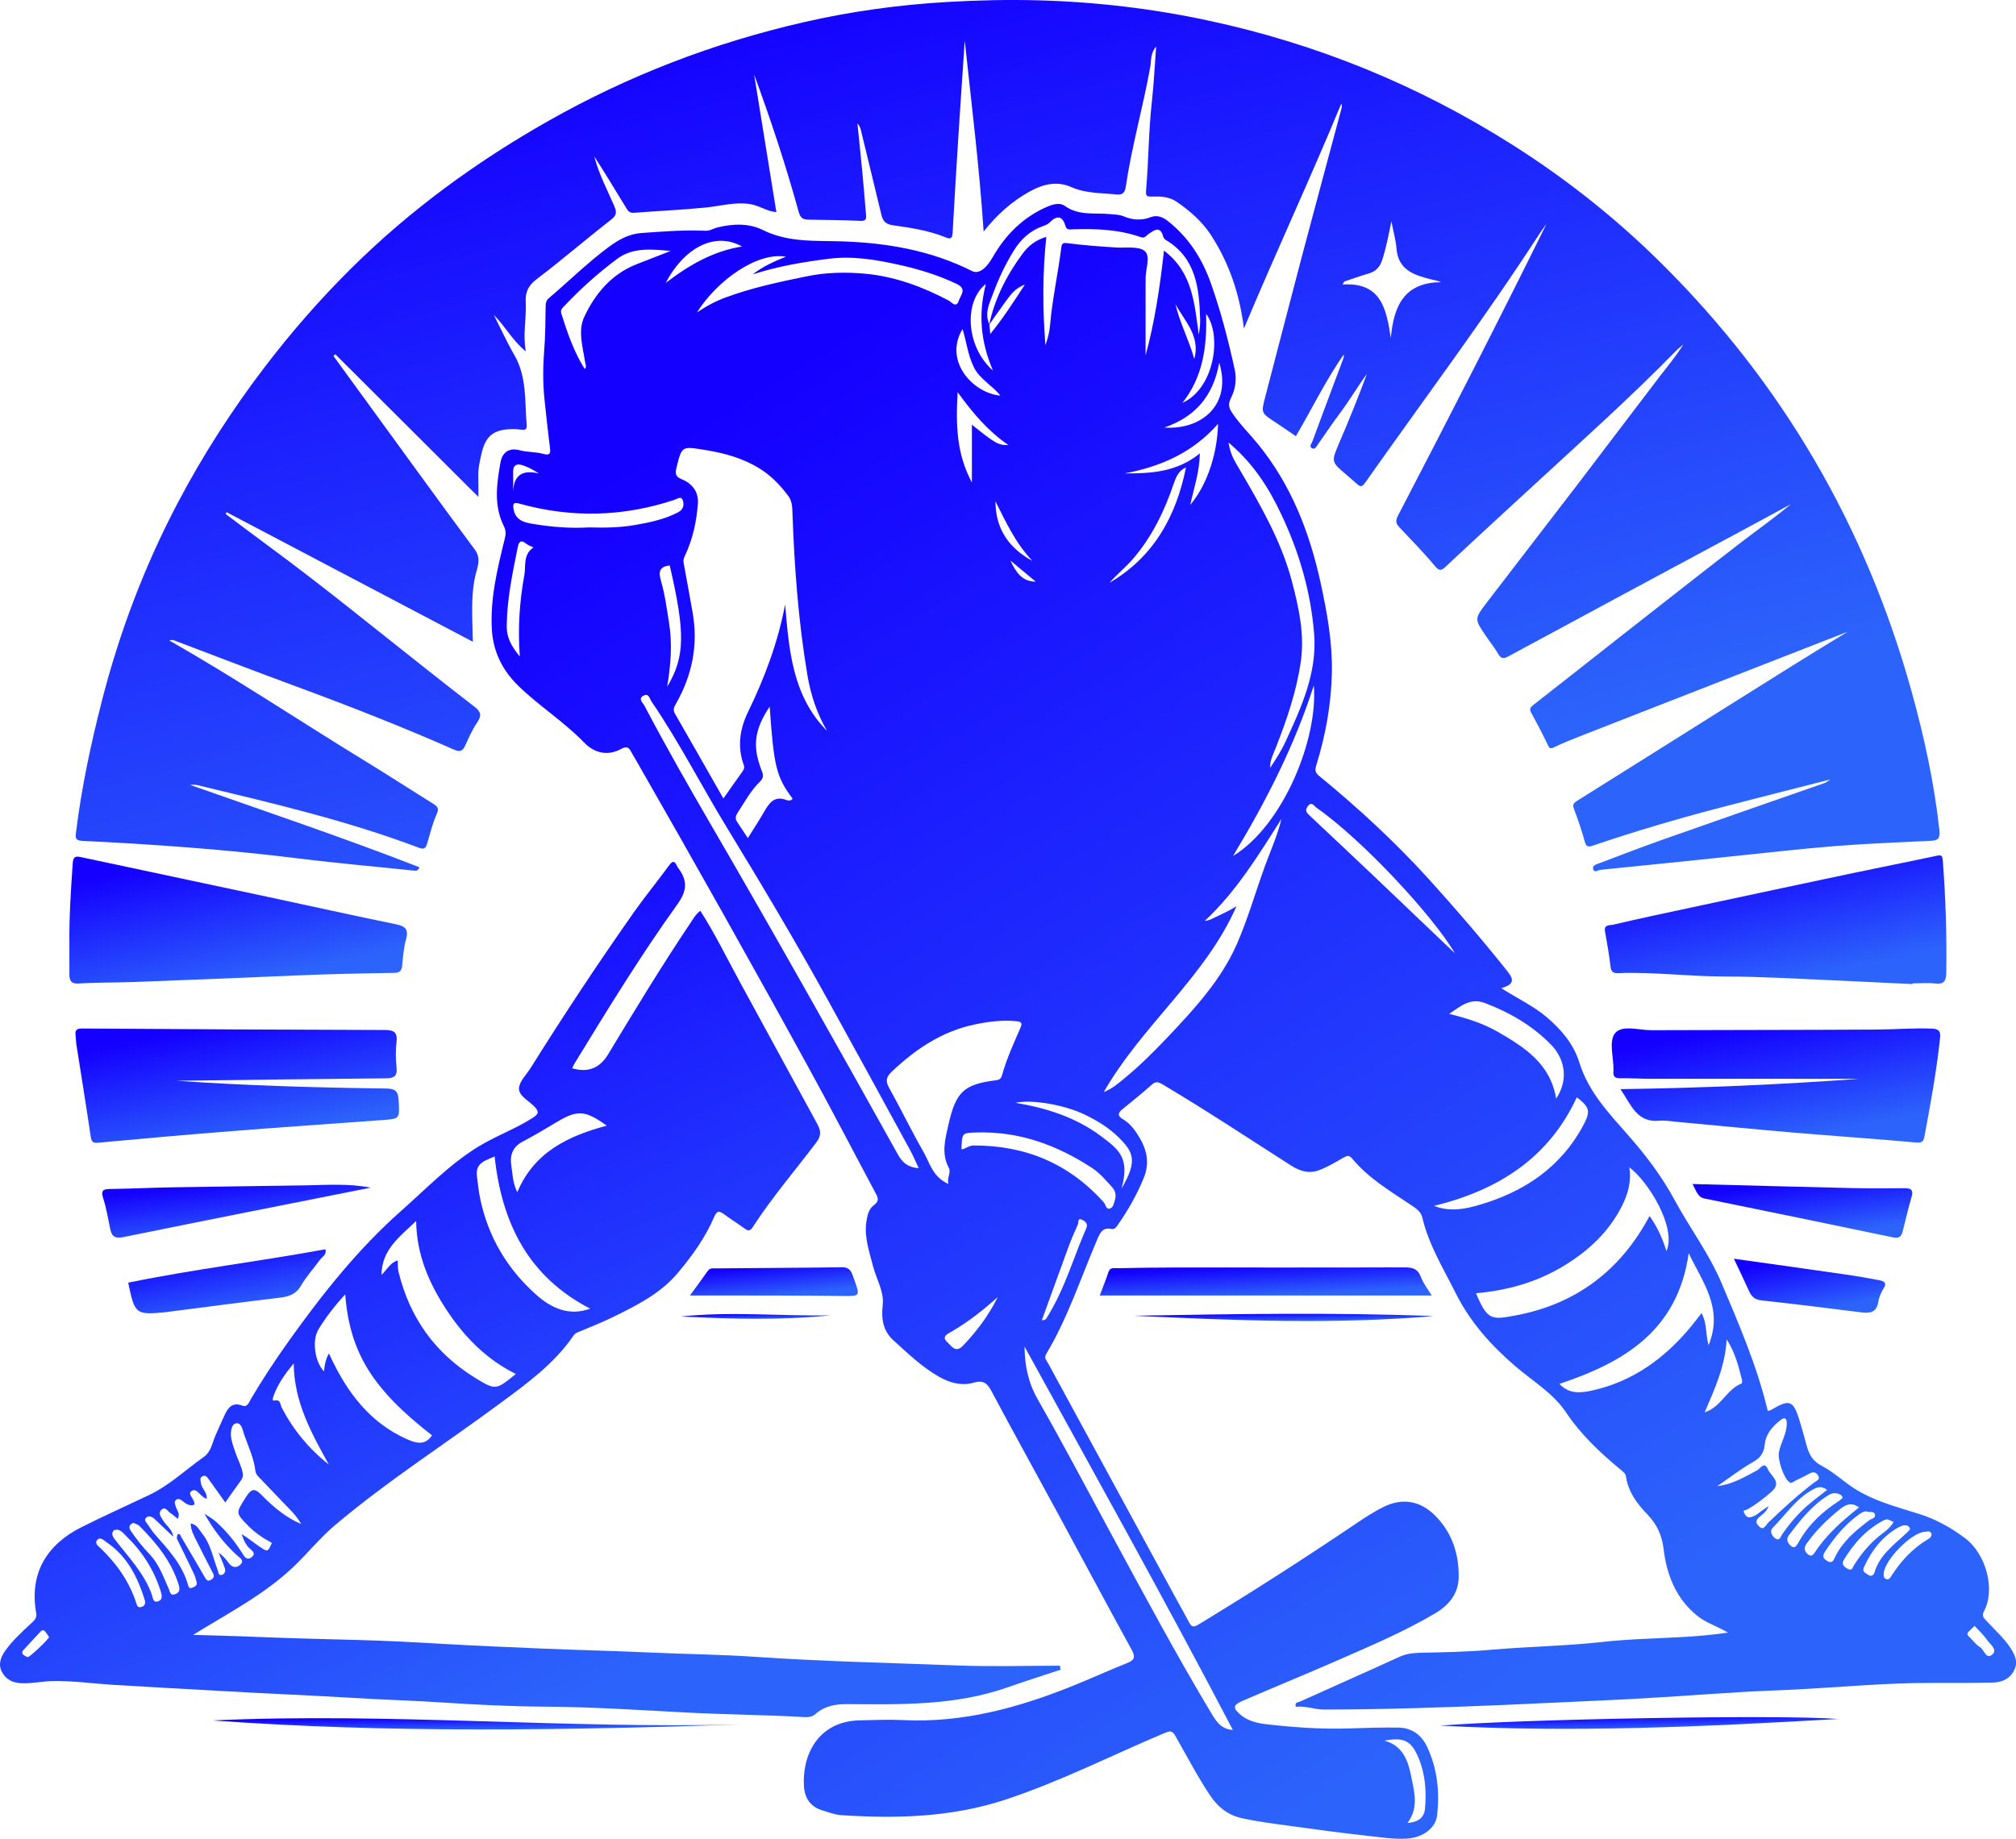 <svg width="57" height="52" viewBox="0 0 57 52" fill="none" xmlns="http://www.w3.org/2000/svg">
<g id="logo" clip-path="url(#clip0_3152_620)">
<path id="Vector" d="M42.446 27.945C42.923 28.249 43.368 28.453 43.744 28.776C44.157 29.131 44.495 29.531 44.659 30.06C44.919 30.896 45.511 31.505 46.062 32.135C46.551 32.693 46.992 33.279 47.346 33.933C47.775 34.727 48.322 35.452 48.677 36.29C49.175 37.469 49.683 38.643 49.981 39.901C50.025 39.888 50.056 39.885 50.08 39.87C50.591 39.563 50.704 39.601 50.873 40.15C50.948 40.393 51.016 40.64 51.082 40.886C51.148 41.133 51.258 41.324 51.504 41.452C51.764 41.587 51.995 41.781 52.232 41.958C52.842 42.415 53.564 42.595 54.269 42.817C54.74 42.965 55.161 43.202 55.557 43.497C56.152 43.941 56.43 44.954 56.09 45.574C56.015 45.711 56.116 45.782 56.189 45.862C56.401 46.098 56.644 46.307 56.823 46.573C56.964 46.784 57.08 46.999 56.936 47.259C56.8 47.504 56.571 47.58 56.317 47.585C55.766 47.594 55.215 47.596 54.664 47.593C53.332 47.587 52.005 47.718 50.676 47.784C50.209 47.807 49.741 47.821 49.274 47.849C48.016 47.925 46.759 48.024 45.501 48.079C44.514 48.122 43.527 48.173 42.54 48.215C40.839 48.287 39.138 48.344 37.435 48.346C37.161 48.346 36.906 48.233 36.638 48.269C36.597 48.13 36.708 48.144 36.759 48.12C37.692 47.698 38.629 47.284 39.561 46.858C39.761 46.766 39.96 46.745 40.176 46.74C40.826 46.726 41.477 46.715 42.124 46.658C43.185 46.564 44.251 46.552 45.311 46.434C46.089 46.347 46.875 46.338 47.657 46.29C48.056 46.265 48.455 46.229 48.856 46.17C48.562 45.992 48.238 45.899 47.976 45.685C47.384 45.201 47.124 44.536 47.036 43.806C46.989 43.415 46.849 43.11 46.583 42.834C46.29 42.53 46.037 42.194 45.971 41.752C45.957 41.656 45.868 41.602 45.798 41.543C45.23 41.07 44.697 40.568 44.279 39.944C43.912 39.397 43.341 39.063 42.853 38.644C42.169 38.058 41.575 37.399 41.167 36.587C40.814 35.883 40.396 35.208 40.212 34.425C40.17 34.245 40.005 34.153 39.86 34.055C39.282 33.668 38.682 33.31 38.23 32.763C38.143 32.657 38.077 32.684 37.976 32.743C37.757 32.871 37.535 33.002 37.3 33.091C37.02 33.198 36.759 33.126 36.5 32.959C35.295 32.187 34.1 31.398 32.87 30.666C32.749 30.595 32.677 30.573 32.561 30.678C32.295 30.919 32.012 31.14 31.735 31.368C31.616 31.466 31.583 31.552 31.743 31.647C31.952 31.769 32.093 31.96 32.214 32.164C32.427 32.524 32.51 32.886 32.34 33.307C32.148 33.779 31.902 34.213 31.614 34.627C31.566 34.695 31.516 34.775 31.423 34.755C31.17 34.702 31.104 34.864 31.021 35.057C30.555 36.141 30.191 37.272 29.58 38.29C29.509 38.409 29.599 38.488 29.643 38.57C30.849 40.793 32.058 43.014 33.267 45.236C33.385 45.452 33.509 45.666 33.623 45.885C33.691 46.015 33.754 46.021 33.883 45.943C35.383 45.033 36.86 44.086 38.316 43.103C38.568 42.933 38.824 42.764 39.094 42.627C39.643 42.348 40.162 42.434 40.594 42.878C41.061 43.357 41.256 43.961 41.242 44.618C41.232 45.073 40.962 45.398 40.578 45.625C39.679 46.156 38.72 46.559 37.769 46.976C36.892 47.361 36.005 47.721 35.127 48.102C34.856 48.219 34.85 48.306 35.079 48.497C35.282 48.667 35.541 48.73 35.786 48.759C36.574 48.849 37.365 48.907 38.16 48.879C38.618 48.863 39.078 48.85 39.536 48.856C39.916 48.862 40.191 49.059 40.353 49.406C40.639 50.017 40.706 50.668 40.634 51.329C40.593 51.706 40.224 51.966 39.785 51.995C39.417 52.019 39.054 51.959 38.692 51.92C37.928 51.837 37.165 51.732 36.403 51.627C35.97 51.568 35.536 51.512 35.11 51.418C34.733 51.334 34.444 51.118 34.216 50.778C33.854 50.237 33.558 49.662 33.236 49.1C33.158 48.965 33.11 48.933 32.943 49.003C31.436 49.638 29.974 50.384 28.42 50.896C26.911 51.394 25.346 51.435 23.776 51.332C23.597 51.32 23.422 51.247 23.247 51.196C22.92 51.101 22.754 50.848 22.732 50.535C22.669 49.656 23.115 48.675 24.311 48.651C24.718 48.642 25.128 48.624 25.535 48.644C27.212 48.727 28.787 48.298 30.324 47.679C30.842 47.471 31.35 47.238 31.868 47.031C32.079 46.946 32.11 46.862 31.995 46.652C31.291 45.372 30.605 44.082 29.909 42.797C29.292 41.658 28.663 40.525 28.054 39.381C27.93 39.147 27.834 39.014 27.53 39.102C27.194 39.2 26.852 39.108 26.543 38.931C26.061 38.654 25.663 38.27 25.256 37.9C24.968 37.639 24.914 37.301 24.957 36.914C25.002 36.518 24.774 36.167 24.68 35.794C24.579 35.397 24.439 35.008 24.491 34.585C24.515 34.396 24.557 34.192 24.701 34.088C24.889 33.95 24.812 33.847 24.738 33.708C24.113 32.538 23.503 31.36 22.865 30.198C21.259 27.268 19.621 24.356 17.96 21.458C17.924 21.395 17.883 21.336 17.851 21.271C17.782 21.136 17.722 21.092 17.557 21.182C17.18 21.389 16.8 21.293 16.521 21.004C15.941 20.404 15.233 19.962 14.641 19.382C14.207 18.956 13.944 18.428 13.907 17.812C13.854 16.927 14.065 16.076 14.274 15.227C14.307 15.095 14.306 15.001 14.247 14.882C13.954 14.297 14.043 13.681 14.151 13.076C14.198 12.812 14.373 12.649 14.69 12.733C14.905 12.79 15.139 12.776 15.353 12.834C15.529 12.881 15.572 12.847 15.55 12.673C15.494 12.204 15.438 11.734 15.392 11.264C15.347 10.812 15.351 10.36 15.387 9.907C15.42 9.507 15.419 9.104 15.427 8.703C15.429 8.598 15.426 8.509 15.521 8.429C16.075 7.96 16.593 7.448 17.175 7.012C17.47 6.792 17.758 6.616 18.156 6.588C18.751 6.547 19.345 6.498 19.941 6.526C20.078 6.532 20.171 6.46 20.286 6.432C20.723 6.326 21.166 6.306 21.569 6.505C22.296 6.865 23.062 6.8 23.833 6.827C25.095 6.871 26.328 7.084 27.483 7.665C27.712 7.78 27.933 7.507 28.063 7.281C28.431 6.639 28.926 6.141 29.61 5.846C29.78 5.773 29.967 5.723 30.108 5.824C30.508 6.111 30.962 6.01 31.396 6.056C31.517 6.069 31.646 6.068 31.756 6.113C32.019 6.223 32.271 6.245 32.544 6.139C32.713 6.073 32.879 6.138 33.027 6.256C33.612 6.722 33.991 7.312 34.243 8.029C34.523 8.823 34.73 9.631 34.91 10.449C34.972 10.731 34.928 11.014 34.802 11.26C34.715 11.43 34.746 11.537 34.837 11.674C35.049 11.992 35.322 12.258 35.562 12.552C36.505 13.705 37.029 15.055 37.342 16.496C37.523 17.327 37.674 18.166 37.657 19.025C37.639 19.918 37.481 20.785 37.219 21.633C37.175 21.777 37.18 21.847 37.296 21.942C38.39 22.838 39.428 23.795 40.382 24.844C41.14 25.68 41.876 26.534 42.58 27.417C42.752 27.632 42.899 27.819 42.447 27.945L42.446 27.945ZM27.974 9.172C27.981 9.249 27.988 9.327 27.998 9.445C28.366 8.996 28.655 8.54 28.977 8.049C28.737 8.139 28.611 8.285 28.497 8.439C28.316 8.683 28.143 8.934 27.967 9.182C28.128 8.436 28.466 7.777 28.915 7.17C29.084 6.941 29.298 6.783 29.583 6.698C29.475 7.727 29.478 8.743 29.558 9.761C29.625 9.574 29.672 9.388 29.689 9.198C29.752 8.461 29.914 7.739 30.006 7.007C30.016 6.924 30.029 6.857 30.156 6.874C30.619 6.935 31.083 6.969 31.549 6.999C31.83 7.017 32.201 6.954 32.369 7.102C32.547 7.259 32.371 7.641 32.392 7.925C32.394 7.945 32.39 7.966 32.39 7.987C32.39 8.688 32.39 9.39 32.39 10.05C32.641 9.132 32.794 8.142 32.91 7.087C33.731 7.709 33.77 8.603 33.895 9.464C33.917 9.321 33.937 9.179 33.933 9.037C33.906 8.157 33.823 7.3 32.963 6.787C32.93 6.767 32.897 6.728 32.888 6.692C32.806 6.371 32.624 6.516 32.479 6.614C32.405 6.665 32.372 6.748 32.254 6.707C31.629 6.485 30.98 6.465 30.326 6.485C30.246 6.488 30.158 6.516 30.118 6.374C30.045 6.115 29.884 6.083 29.695 6.277C29.634 6.339 29.563 6.369 29.485 6.396C29.123 6.523 28.857 6.771 28.659 7.096C28.428 7.473 28.236 7.874 28.085 8.286C27.983 8.563 27.823 8.855 27.975 9.172H27.974ZM23.385 20.671C23.097 20.18 22.923 19.651 22.828 19.09C22.572 17.566 22.459 16.029 22.405 14.487C22.4 14.319 22.39 14.162 22.285 14.021C22.061 13.723 21.81 13.46 21.492 13.26C21.009 12.956 20.48 12.812 19.923 12.723C19.269 12.62 19.28 12.604 19.123 13.243C19.078 13.427 19.129 13.492 19.289 13.559C19.578 13.679 19.754 13.916 19.732 14.233C19.696 14.747 19.587 15.25 19.364 15.719C19.33 15.789 19.315 15.841 19.329 15.916C19.416 16.376 19.494 16.838 19.579 17.298C19.748 18.227 19.574 19.093 19.111 19.903C19.054 20.002 19.022 20.075 19.084 20.183C19.543 20.98 19.997 21.78 20.453 22.581C20.637 22.319 20.801 22.084 20.968 21.852C21.016 21.785 21.064 21.73 21.028 21.632C20.841 21.117 20.919 20.609 21.148 20.138C21.62 19.167 21.995 18.166 22.199 17.094C22.308 18.389 22.404 19.681 23.385 20.671H23.385ZM26.815 33.482C26.769 33.296 26.899 33.163 26.825 33.024C26.607 32.614 26.726 32.207 26.818 31.798C27.026 30.877 27.253 30.662 28.162 30.55C28.263 30.537 28.304 30.499 28.329 30.411C28.46 29.946 28.659 29.507 28.852 29.067C28.915 28.923 28.872 28.894 28.738 28.88C28.339 28.839 27.946 28.891 27.56 28.972C26.637 29.164 25.884 29.669 25.207 30.313C25.053 30.46 25.034 30.574 25.138 30.762C25.471 31.362 25.772 31.982 26.112 32.578C26.289 32.888 26.369 33.284 26.815 33.482V33.482ZM25.975 33.037C25.888 32.851 25.823 32.691 25.741 32.541C24.966 31.12 24.192 29.7 23.409 28.284C22.497 26.632 21.532 25.011 20.55 23.401C19.831 22.221 19.204 20.986 18.424 19.843C18.368 19.761 18.342 19.593 18.193 19.674C18.029 19.762 18.179 19.876 18.219 19.953C18.81 21.079 19.439 22.183 20.077 23.281C21.881 26.383 23.639 29.512 25.386 32.647C25.513 32.875 25.663 33.011 25.975 33.037V33.037ZM41.733 36.573C42.058 37.356 42.187 37.322 42.841 37.202C44.547 36.888 45.813 35.938 46.639 34.389C46.854 34.687 47.005 35.018 47.117 35.383C47.408 34.712 46.602 33.407 46.066 33.011C46.13 33.398 46.032 33.755 45.87 34.083C45.499 34.833 44.91 35.378 44.204 35.805C43.443 36.265 42.613 36.495 41.733 36.573L41.733 36.573ZM28.968 38.08C28.97 38.619 29.075 39.108 29.346 39.583C30.078 40.865 30.764 42.175 31.468 43.474C32.378 45.152 33.279 46.835 34.261 48.471C34.395 48.694 34.534 48.901 34.857 48.922C32.945 45.265 30.945 41.679 28.967 38.08H28.968ZM34.959 25.63C34.078 27.638 32.298 28.98 31.208 30.883C31.45 30.786 31.609 30.645 31.773 30.511C32.217 30.147 32.624 29.744 33.018 29.327C33.772 28.529 34.522 27.719 34.97 26.7C35.28 25.992 35.494 25.24 35.758 24.511C35.919 24.063 36.12 23.63 36.23 23.161C35.584 24.181 34.955 25.21 34.064 26.043C34.148 26.035 34.214 26.011 34.276 25.98C34.503 25.868 34.736 25.769 34.959 25.63V25.63ZM47.746 35.44C47.434 37.642 45.904 38.531 44.091 39.136C44.368 39.436 44.707 39.393 45.035 39.319C46.17 39.063 47.063 38.415 47.801 37.527C47.902 37.405 47.997 37.278 48.11 37.135C48.266 37.424 48.219 37.718 48.308 38.042C48.735 36.997 48.138 36.263 47.746 35.44ZM19.706 8.835C19.994 8.642 20.25 8.51 20.523 8.41C21.265 8.135 22.036 7.973 22.806 7.815C23.355 7.701 23.92 7.69 24.475 7.742C25.309 7.821 26.086 8.11 26.828 8.502C26.904 8.542 27.036 8.729 27.11 8.5C27.16 8.346 27.351 8.173 27.05 8.03C26.542 7.787 26.011 7.623 25.468 7.5C24.802 7.349 24.126 7.231 23.44 7.317C22.711 7.408 21.986 7.531 21.282 7.76C21.561 7.538 21.881 7.397 22.22 7.26C21.418 7.119 20.289 7.915 19.706 8.835H19.706ZM34.735 12.514C34.786 12.871 34.939 13.089 35.071 13.315C35.65 14.308 36.225 15.303 36.524 16.428C36.721 17.174 36.89 17.934 36.779 18.709C36.659 19.545 36.386 20.344 36.078 21.129C36.004 21.317 35.905 21.498 35.911 21.716C36.069 21.479 36.224 21.239 36.342 20.983C36.787 20.014 37.242 19.04 37.156 17.932C37.063 16.749 36.735 15.623 36.23 14.553C35.878 13.806 35.446 13.113 34.735 12.514L34.735 12.514ZM40.546 34.103C40.995 34.276 41.412 34.195 41.821 34.076C43.099 33.703 44.143 33.008 44.783 31.791C44.979 31.419 44.932 31.3 44.582 31.032C43.778 32.768 42.341 33.66 40.546 34.103H40.546ZM43.998 31.07C44.385 30.482 44.204 29.902 43.857 29.547C43.33 29.006 42.693 28.636 41.991 28.368C41.573 28.208 41.313 28.445 40.972 28.672C41.493 28.8 41.944 28.946 42.356 29.184C43.11 29.62 43.838 30.085 43.998 31.07V31.07ZM48.556 42.027C48.977 41.981 49.324 41.77 49.681 41.58C49.769 41.533 49.883 41.312 49.984 41.549C50.068 41.744 50.392 41.912 50.096 42.178C49.884 42.368 49.658 42.54 49.413 42.684C49.367 42.712 49.265 42.693 49.313 42.785C49.346 42.847 49.396 42.935 49.499 42.906C49.578 42.883 49.649 42.852 49.715 42.797C49.805 42.72 49.909 42.66 50.007 42.593C49.963 42.709 49.892 42.781 49.813 42.843C49.702 42.931 49.587 43.018 49.73 43.162C49.868 43.301 49.924 43.128 49.99 43.065C50.411 42.663 50.838 42.269 51.303 41.919C51.366 41.872 51.467 41.84 51.41 41.735C51.352 41.627 51.261 41.614 51.151 41.677C51.019 41.752 50.88 41.815 50.744 41.883C50.694 41.908 50.658 41.964 50.585 41.909C50.43 41.792 50.257 41.279 50.297 41.069C50.349 40.797 50.513 40.557 50.518 40.272C50.521 40.103 50.463 40.06 50.326 40.172C50.107 40.349 49.925 40.556 49.896 40.852C49.873 41.082 49.78 41.225 49.568 41.344C49.215 41.542 48.892 41.796 48.557 42.027L48.556 42.027ZM16.647 14.915C17.09 14.927 17.506 14.922 17.919 14.853C18.349 14.78 18.775 14.694 19.168 14.49C19.311 14.415 19.352 14.295 19.308 14.158C19.262 14.015 19.152 14.107 19.078 14.132C17.622 14.619 16.155 14.653 14.679 14.241C14.52 14.197 14.499 14.248 14.517 14.379C14.554 14.645 14.731 14.755 14.972 14.799C15.535 14.9 16.101 14.948 16.647 14.915V14.915ZM27.185 32.504C27.305 32.49 27.393 32.394 27.523 32.394C28.981 32.389 30.217 32.898 31.206 33.999C31.262 34.061 31.268 34.212 31.382 34.177C31.482 34.147 31.497 34.016 31.526 33.919C31.563 33.793 31.535 33.677 31.445 33.576C31.268 33.377 31.095 33.173 30.87 33.026C29.886 32.383 28.827 31.995 27.638 32.026C27.197 32.037 27.197 32.029 27.185 32.504V32.504ZM21.762 19.983C21.324 20.64 21.268 21.111 21.536 21.792C21.585 21.916 21.597 21.996 21.483 22.108C21.226 22.359 21.055 22.681 20.859 22.98C20.804 23.064 20.776 23.144 20.837 23.236C20.936 23.385 21.033 23.534 21.144 23.702C21.299 23.452 21.446 23.23 21.579 23C21.731 22.74 21.872 22.479 22.247 22.628C22.291 22.645 22.368 22.649 22.41 22.587C21.95 21.968 21.88 21.69 21.762 19.983V19.983ZM41.135 26.959C40.538 25.929 38.529 23.753 37.216 22.838C37.161 22.8 37.084 22.646 36.972 22.806C36.887 22.929 36.951 22.991 37.029 23.064C37.624 23.625 38.221 24.184 38.814 24.747C39.667 25.557 40.517 26.37 41.135 26.959ZM34.862 24.208C36.301 23.326 37.273 20.865 37.146 19.384C36.6 21.094 35.795 22.661 34.862 24.208ZM16.533 10.435C16.592 10.364 16.557 10.319 16.549 10.271C16.483 9.835 16.332 9.363 16.517 8.966C16.825 8.309 17.287 7.753 17.994 7.475C18.316 7.348 18.639 7.223 18.962 7.097C18.431 7.05 17.898 6.986 17.448 7.322C16.922 7.714 16.432 8.151 15.979 8.629C15.915 8.697 15.835 8.758 15.87 8.865C16.041 9.406 16.221 9.943 16.533 10.435H16.533ZM33.651 14.278C34.066 13.794 34.409 12.966 34.44 11.985C33.723 12.803 32.814 13.197 31.801 13.388C32.546 13.391 33.277 13.351 33.924 12.821C33.914 13.345 33.766 13.771 33.651 14.278L33.651 14.278ZM15.081 15.482C15.007 15.444 14.929 15.419 14.869 15.37C14.733 15.261 14.672 15.314 14.642 15.46C14.491 16.204 14.333 16.947 14.327 17.713C14.325 18.027 14.457 18.276 14.697 18.566C14.637 17.747 14.691 17.004 14.824 16.271C14.872 16.006 14.785 15.68 15.081 15.483V15.482ZM27.076 11.092C27.021 12.025 27.047 12.84 27.479 13.644V12.01C27.65 12.144 27.805 12.274 27.969 12.39C28.209 12.561 28.298 12.589 28.513 12.587C27.946 12.201 27.517 11.699 27.076 11.091V11.092ZM31.708 33.616C32.174 32.824 32.046 32.58 31.626 32.163C31.347 31.886 31.016 31.689 30.666 31.519C30.111 31.25 29.181 31.083 28.712 31.187C29.601 31.335 30.418 31.602 31.12 32.123C31.644 32.512 31.951 32.75 31.708 33.616ZM18.863 19.422C19.373 18.574 19.377 17.885 18.935 15.991C18.64 16.026 18.612 16.169 18.693 16.444C18.803 16.822 18.852 17.219 18.916 17.61C19.014 18.203 18.966 18.795 18.863 19.422H18.863ZM39.142 49.227C39.661 49.361 39.812 49.789 39.9 50.237C39.984 50.667 40.125 51.113 39.795 51.553C40.096 51.531 40.266 51.407 40.29 51.149C40.334 50.664 40.3 50.184 40.113 49.727C39.911 49.234 39.699 49.117 39.143 49.227H39.142ZM33.532 13.219C33.323 13.309 33.248 13.494 33.183 13.686C32.921 14.457 32.571 15.18 32.037 15.801C31.828 16.044 31.578 16.244 31.369 16.482C32.614 15.754 33.253 14.61 33.532 13.219ZM48.197 39.941C48.667 39.789 48.819 39.285 49.243 39.125C49.258 39.12 49.259 39.05 49.25 39.014C49.154 38.632 49.059 38.25 48.819 37.876C48.777 38.636 48.486 39.269 48.197 39.941L48.197 39.941ZM29.457 37.336C29.579 37.341 29.592 37.271 29.622 37.223C30.014 36.593 30.251 35.891 30.519 35.204C30.582 35.042 30.653 34.883 30.718 34.722C30.764 34.606 30.682 34.54 30.604 34.499C30.459 34.424 30.499 34.576 30.474 34.632C30.381 34.837 30.29 35.045 30.212 35.257C29.959 35.944 29.712 36.635 29.457 37.336L29.457 37.336ZM34.472 10.257C34.299 11.235 33.761 11.802 32.918 12.091C33.98 12.165 34.836 11.437 34.472 10.257ZM18.823 8.001C19.504 7.479 20.172 7.102 20.98 6.971C20.195 6.528 19.322 7.038 18.823 8.001ZM28.21 36.681C27.8 37.048 27.371 37.39 26.891 37.665C26.797 37.719 26.609 37.799 26.786 37.959C26.907 38.068 27.017 38.277 27.23 38.053C27.62 37.645 27.955 37.198 28.21 36.681ZM52.095 42.362C52.089 42.299 52.057 42.28 52.018 42.261C51.908 42.208 51.801 42.219 51.701 42.28C51.232 42.569 50.896 42.995 50.571 43.43C50.485 43.546 50.561 43.656 50.642 43.723C50.746 43.809 50.805 43.702 50.849 43.622C51.123 43.126 51.52 42.753 51.988 42.451C52.029 42.425 52.064 42.389 52.095 42.362ZM27.216 9.304C26.675 10.194 27.493 11.114 28.283 11.188C28.05 10.891 27.703 10.728 27.532 10.381C27.368 10.045 27.329 9.68 27.215 9.304H27.216ZM52.561 42.631C52.398 42.507 52.265 42.528 52.134 42.601C52.081 42.631 52.033 42.671 51.986 42.709C51.645 42.987 51.332 43.294 51.078 43.657C51.007 43.758 51.004 43.861 51.111 43.952C51.201 44.028 51.257 43.985 51.309 43.907C51.634 43.407 52.072 43.019 52.561 42.631ZM33.432 11.393C34.34 10.985 34.555 9.479 34.101 8.876C34.13 9.8 34.013 10.658 33.432 11.393ZM53.539 43.042C53.452 43.007 53.372 42.938 53.284 42.983C52.779 43.239 52.413 43.644 52.126 44.124C52.058 44.238 52.144 44.314 52.243 44.367C52.373 44.437 52.375 44.332 52.425 44.254C52.646 43.908 52.908 43.598 53.24 43.354C53.355 43.27 53.461 43.175 53.539 43.042ZM28.074 10.479C27.718 9.643 27.661 8.865 27.874 8.031C27.251 8.518 27.299 9.793 28.074 10.479ZM52.776 42.742C52.691 42.738 52.623 42.784 52.557 42.831C52.177 43.101 51.888 43.456 51.627 43.838C51.552 43.949 51.495 44.044 51.655 44.14C51.821 44.24 51.85 44.099 51.895 44.009C52.116 43.575 52.475 43.277 52.851 42.993C52.912 42.947 53.034 42.936 53.014 42.837C52.989 42.719 52.857 42.78 52.776 42.742ZM54.001 43.252C53.997 43.128 53.856 43.096 53.694 43.185C53.229 43.439 52.923 43.838 52.702 44.317C52.637 44.458 52.748 44.479 52.805 44.527C52.881 44.591 52.97 44.569 52.998 44.471C53.147 43.964 53.56 43.68 53.913 43.346C53.948 43.312 53.98 43.274 54.001 43.252H54.001ZM51.658 42.134C51.486 42.001 51.36 42.067 51.249 42.128C50.777 42.386 50.485 42.841 50.116 43.212C50.025 43.304 50.099 43.436 50.194 43.505C50.313 43.594 50.348 43.45 50.387 43.394C50.6 43.084 50.841 42.801 51.125 42.558C51.291 42.415 51.469 42.284 51.658 42.135V42.134ZM54.613 43.384C54.58 43.275 54.485 43.317 54.414 43.321C54.041 43.345 53.292 44.109 53.261 44.489C53.256 44.553 53.253 44.62 53.316 44.65C53.402 44.693 53.443 44.62 53.482 44.559C53.745 44.151 54.065 43.802 54.481 43.548C54.537 43.514 54.612 43.481 54.613 43.384ZM29.189 15.861C28.721 15.371 28.442 14.769 28.145 14.177C28.146 14.956 28.526 15.501 29.189 15.861ZM33.767 10.153C33.945 9.509 33.499 9.087 33.234 8.6C33.358 9.137 33.622 9.624 33.767 10.153ZM55.83 45.98C55.753 46.054 55.7 46.1 55.653 46.152C55.591 46.221 55.649 46.261 55.693 46.304C55.787 46.397 55.869 46.512 55.979 46.579C56.101 46.652 56.157 46.953 56.339 46.781C56.481 46.645 56.264 46.498 56.18 46.376C56.084 46.234 55.953 46.116 55.83 45.98H55.83ZM14.509 13.912C14.525 13.451 14.754 13.274 15.235 13.39C15.07 13.281 14.929 13.209 14.78 13.158C14.611 13.101 14.502 13.15 14.508 13.357C14.513 13.542 14.509 13.727 14.509 13.912H14.509ZM28.568 15.852C28.717 16.164 28.89 16.451 29.284 16.449C29.045 16.251 28.806 16.053 28.568 15.852Z" fill="url(#paint0_linear_3152_620)"/>
<path id="Vector_2" d="M4.788 18.114C6.685 19.194 8.475 20.391 10.31 21.514C10.963 21.914 11.606 22.33 12.255 22.735C12.372 22.808 12.418 22.863 12.348 23.02C12.233 23.279 12.163 23.56 12.083 23.835C12.043 23.972 12.013 24.039 11.837 23.972C9.804 23.203 7.693 22.712 5.587 22.205C5.52 22.189 5.449 22.189 5.376 22.197C7.543 22.96 9.719 23.691 11.859 24.526C11.818 24.631 11.77 24.629 11.7 24.621C10.62 24.506 9.538 24.414 8.462 24.28C6.422 24.025 4.374 23.879 2.322 23.779C2.137 23.77 2.129 23.699 2.147 23.553C2.302 22.297 2.563 21.064 2.876 19.839C3.376 17.88 4.088 16.003 5.027 14.218C5.736 12.871 6.557 11.596 7.48 10.385C8.238 9.39 9.059 8.452 9.942 7.577C11.603 5.934 13.473 4.571 15.501 3.422C17.776 2.133 20.186 1.209 22.725 0.628C24.059 0.322 25.409 0.136 26.779 0.056C27.645 0.006 28.511 -0.014 29.377 0.01C30.981 0.054 32.571 0.241 34.144 0.577C37.227 1.235 40.104 2.409 42.77 4.1C44.283 5.06 45.683 6.168 46.963 7.436C50.391 10.833 52.745 14.871 54.043 19.537C54.402 20.828 54.688 22.139 54.834 23.477C54.863 23.742 54.77 23.769 54.569 23.779C53.684 23.823 52.798 23.855 51.914 23.925C50.943 24.002 49.974 24.114 49.004 24.214C47.752 24.343 46.501 24.475 45.248 24.599C45.183 24.606 45.073 24.702 45.043 24.57C45.021 24.474 45.128 24.445 45.203 24.418C45.809 24.19 46.413 23.956 47.024 23.74C48.549 23.202 50.076 22.672 51.601 22.139C51.629 22.129 51.653 22.106 51.748 22.043C50.614 22.334 49.554 22.599 48.497 22.877C47.332 23.183 46.178 23.527 45.037 23.914C44.902 23.96 44.846 23.949 44.804 23.792C44.723 23.484 44.616 23.183 44.505 22.884C44.46 22.763 44.477 22.718 44.591 22.647C46.088 21.713 47.578 20.768 49.073 19.832C50.125 19.172 51.174 18.509 52.241 17.866C51.571 18.127 50.901 18.388 50.231 18.649C48.386 19.369 46.54 20.089 44.695 20.812C44.44 20.912 44.185 21.015 43.937 21.134C43.836 21.182 43.81 21.167 43.763 21.068C43.617 20.762 43.46 20.46 43.296 20.164C43.225 20.037 43.281 19.992 43.375 19.919C44.157 19.311 44.933 18.694 45.713 18.082C46.88 17.168 48.045 16.251 49.218 15.345C49.685 14.984 50.171 14.648 50.627 14.261C50.269 14.456 49.911 14.652 49.551 14.845C47.251 16.082 44.948 17.316 42.651 18.56C42.491 18.647 42.435 18.62 42.352 18.48C42.249 18.303 42.118 18.142 42.003 17.972C41.691 17.509 41.684 17.503 42.031 17.048C42.865 15.955 43.71 14.869 44.545 13.777C45.343 12.734 46.132 11.685 46.93 10.642C47.153 10.35 47.392 10.069 47.592 9.743C47.524 9.802 47.453 9.856 47.39 9.92C46.091 11.247 44.708 12.484 43.344 13.741C42.522 14.498 41.698 15.253 40.883 16.018C40.749 16.144 40.694 16.156 40.565 16.001C40.257 15.63 39.918 15.285 39.587 14.934C39.482 14.824 39.437 14.753 39.529 14.577C40.95 11.845 42.355 9.106 43.723 6.336C43.653 6.434 43.579 6.53 43.514 6.631C41.959 9.03 40.243 11.314 38.6 13.649C38.495 13.8 38.44 13.753 38.347 13.669C38.256 13.587 38.163 13.506 38.07 13.427C37.632 13.057 37.637 13.059 37.87 12.513C38.143 11.875 38.406 11.231 38.647 10.575C38.379 10.941 38.151 11.332 37.879 11.693C37.664 11.98 37.466 12.281 37.258 12.574C37.219 12.628 37.18 12.723 37.095 12.676C37.002 12.624 37.085 12.542 37.105 12.487C37.392 11.707 37.685 10.929 37.977 10.15C37.99 10.114 38.001 10.076 37.991 10.027C37.482 10.757 37.094 11.56 36.64 12.335C36.439 12.199 36.247 12.065 36.051 11.937C35.654 11.677 35.655 11.678 35.776 11.213C36.125 9.878 36.469 8.542 36.821 7.208C37.187 5.825 37.562 4.443 37.931 3.061C37.942 3.022 37.942 2.98 37.923 2.931C37.045 5.056 36.073 7.138 35.171 9.29C35.051 8.327 34.76 7.457 34.25 6.665C33.994 6.268 33.65 5.967 33.267 5.705C33.052 5.558 32.807 5.551 32.561 5.559C32.437 5.563 32.39 5.549 32.403 5.392C32.476 4.553 32.474 3.708 32.568 2.869C32.624 2.369 32.647 1.864 32.689 1.316C32.518 1.512 32.553 1.728 32.52 1.907C32.315 3.039 31.997 4.147 31.829 5.286C31.806 5.444 31.738 5.518 31.568 5.5C31.139 5.455 30.702 5.473 30.293 5.292C29.886 5.111 29.496 5.206 29.126 5.409C28.622 5.684 28.197 6.061 27.811 6.547C27.69 4.715 27.467 2.936 27.277 1.152C27.22 2.006 27.16 2.86 27.106 3.715C27.045 4.672 26.986 5.628 26.934 6.586C26.925 6.766 26.858 6.761 26.724 6.707C26.249 6.516 25.744 6.441 25.244 6.37C25.026 6.339 24.959 6.239 24.917 6.06C24.726 5.266 24.534 4.471 24.34 3.677C24.325 3.613 24.297 3.551 24.243 3.492C24.292 3.981 24.344 4.469 24.39 4.957C24.425 5.326 24.453 5.696 24.485 6.065C24.495 6.18 24.493 6.253 24.332 6.246C23.843 6.223 23.354 6.221 22.864 6.212C22.71 6.21 22.631 6.174 22.579 5.983C22.219 4.673 21.791 3.385 21.322 2.107C21.53 3.394 21.738 4.682 21.951 6C21.683 5.977 21.456 5.807 21.192 5.769C20.769 5.709 20.367 5.827 19.955 5.869C19.28 5.937 18.602 5.964 17.925 6.018C17.774 6.03 17.734 5.929 17.677 5.835C17.389 5.363 17.104 4.89 16.802 4.424C16.931 4.917 17.168 5.367 17.369 5.829C17.46 6.038 17.408 6.112 17.243 6.24C16.548 6.78 15.882 7.359 15.179 7.89C14.937 8.073 14.849 8.257 14.865 8.548C14.888 8.999 14.777 9.45 14.867 9.938C14.488 9.63 14.281 9.223 13.962 8.905C14.155 9.286 14.332 9.676 14.545 10.045C14.901 10.664 14.834 11.349 14.891 12.017C14.901 12.127 14.861 12.167 14.752 12.152C14.662 12.14 14.569 12.133 14.478 12.135C13.949 12.145 13.724 12.328 13.609 12.85C13.565 13.051 13.516 13.251 13.523 13.461C13.53 13.668 13.525 13.874 13.525 14.052C12.185 12.715 10.832 11.367 9.48 10.018C9.463 10.034 9.445 10.05 9.428 10.067C9.871 10.675 10.313 11.285 10.756 11.893C11.643 13.109 12.523 14.331 13.422 15.538C13.625 15.81 13.484 16.071 13.434 16.303C13.304 16.909 13.361 17.509 13.369 18.148C11.045 16.925 8.727 15.705 6.408 14.485L6.379 14.535C6.778 14.834 7.175 15.135 7.576 15.43C9.083 16.538 10.532 17.721 12.001 18.88C12.474 19.253 12.947 19.626 13.425 19.994C13.591 20.122 13.626 20.236 13.495 20.426C13.356 20.627 13.256 20.858 13.154 21.082C13.079 21.245 13.004 21.274 12.831 21.197C11.369 20.552 9.883 19.969 8.385 19.417C7.242 18.995 6.104 18.558 4.965 18.126C4.916 18.108 4.874 18.082 4.788 18.114V18.114ZM39.324 9.555C39.406 8.651 39.703 7.985 40.745 7.981C40.628 7.929 40.542 7.922 40.459 7.9C39.988 7.779 39.534 7.644 39.484 7.028C39.465 6.793 39.398 6.562 39.34 6.259C39.255 6.673 39.19 7.015 39.082 7.347C39.015 7.552 38.9 7.678 38.694 7.736C38.462 7.803 38.235 7.886 38.006 7.962C37.99 7.99 37.975 8.018 37.959 8.046C39.057 7.973 39.197 8.746 39.324 9.555H39.324Z" fill="url(#paint1_linear_3152_620)"/>
<path id="Vector_3" d="M16.178 30.21C16.616 30.341 16.953 30.213 17.189 29.824C17.948 28.569 18.706 27.314 19.525 26.096C19.604 25.979 19.671 25.85 19.802 25.759C20.225 26.42 20.564 27.122 20.937 27.803C21.663 29.128 22.379 30.457 23.105 31.781C23.212 31.976 23.228 32.113 23.076 32.314C22.475 33.108 21.826 33.865 21.283 34.703C21.201 34.83 21.142 34.808 21.045 34.737C20.855 34.598 20.655 34.475 20.467 34.335C20.327 34.23 20.267 34.242 20.191 34.418C19.941 34.999 19.576 35.508 19.171 35.991C18.675 36.583 18.008 36.914 17.34 37.242C17.031 37.395 16.708 37.52 16.39 37.655C16.326 37.682 16.267 37.694 16.219 37.765C15.678 38.56 14.915 39.113 14.159 39.672C12.6 40.828 10.961 41.873 9.474 43.13C9.042 43.495 8.69 43.939 8.28 44.326C7.462 45.099 6.47 45.61 5.458 46.235C6.118 46.255 6.71 46.268 7.301 46.293C8.246 46.333 9.192 46.353 10.138 46.379C10.927 46.4 11.719 46.441 12.508 46.488C13.438 46.543 14.368 46.579 15.299 46.62C16.344 46.665 17.39 46.687 18.434 46.735C19.408 46.78 20.384 46.788 21.355 46.855C23.269 46.986 25.185 47.027 27.101 47.1C28.055 47.136 29.013 47.106 29.969 47.106C29.974 47.145 29.98 47.182 29.986 47.22C29.489 47.385 28.989 47.541 28.495 47.716C27.012 48.24 25.474 48.202 23.937 48.193C23.619 48.191 23.31 48.247 23.057 48.472C22.919 48.595 22.743 48.558 22.587 48.55C21.531 48.495 20.474 48.486 19.418 48.431C18.078 48.361 16.739 48.272 15.396 48.264C14.42 48.257 13.442 48.209 12.467 48.144C11.636 48.089 10.803 48.068 9.973 48.016C8.777 47.943 7.58 47.897 6.385 47.828C5.321 47.767 4.257 47.713 3.195 47.647C2.639 47.612 2.085 47.534 1.526 47.539C1.221 47.542 0.921 47.613 0.613 47.601C0.365 47.593 0.174 47.504 0.058 47.288C-0.058 47.073 0.014 46.871 0.147 46.684C0.358 46.389 0.623 46.148 0.886 45.903C0.965 45.829 1.049 45.765 1.023 45.619C0.817 44.443 1.368 43.658 2.306 43.187C2.933 42.873 3.572 42.584 4.206 42.284C4.785 42.011 5.248 41.565 5.765 41.2C5.968 41.058 6.003 40.798 6.096 40.585C6.173 40.407 6.255 40.23 6.335 40.053C6.44 39.82 6.554 39.636 6.863 39.754C7 39.806 7.047 39.643 7.098 39.557C7.428 39 7.782 38.461 8.158 37.934C9.108 36.603 10.117 35.326 11.346 34.24C12.051 33.617 12.705 32.932 13.511 32.435C14.004 32.131 14.554 31.935 15.046 31.623C15.236 31.503 15.255 31.439 15.093 31.277C14.937 31.121 14.666 30.986 14.674 30.779C14.682 30.582 14.884 30.392 15.003 30.202C15.944 28.698 16.922 27.22 17.942 25.771C18.255 25.328 18.601 24.909 18.92 24.47C19.032 24.315 19.084 24.365 19.145 24.497C19.149 24.506 19.153 24.516 19.159 24.524C19.427 24.873 19.45 25.16 19.157 25.567C18.114 27.019 17.179 28.546 16.246 30.073C16.22 30.116 16.201 30.164 16.177 30.211L16.178 30.21ZM4.997 43.502C5.007 43.463 5.006 43.403 5.03 43.389C5.093 43.355 5.105 43.436 5.123 43.465C5.343 43.831 5.555 44.203 5.772 44.571C5.817 44.647 5.851 44.752 5.976 44.67C6.089 44.597 6.039 44.524 5.994 44.437C5.847 44.157 5.707 43.874 5.565 43.592C5.485 43.433 5.394 43.277 5.392 43.084C5.57 43.112 5.626 43.259 5.714 43.367C5.96 43.669 6.02 44.054 6.156 44.405C6.178 44.462 6.172 44.573 6.283 44.533C6.363 44.504 6.38 44.418 6.357 44.349C6.306 44.199 6.239 44.054 6.179 43.906C6.294 43.989 6.383 44.084 6.458 44.19C6.553 44.328 6.679 44.356 6.792 44.251C6.928 44.126 6.768 44.048 6.7 43.985C6.345 43.658 6.049 43.286 5.781 42.807C5.919 42.899 6.006 42.947 6.09 43.021C6.401 43.295 6.657 43.613 6.875 43.963C6.943 44.073 7.009 44.118 7.116 44.036C7.234 43.946 7.152 43.869 7.082 43.811C6.947 43.699 6.887 43.547 6.832 43.384C7.017 43.495 7.179 43.632 7.354 43.749C7.571 43.894 7.576 43.886 7.687 43.633C7.443 43.503 7.216 43.351 7.02 43.151C6.649 42.774 6.67 42.791 6.953 42.339C7.128 42.06 7.222 42.1 7.421 42.303C7.738 42.625 8.088 42.918 8.515 43.099C8.439 42.963 8.345 42.846 8.243 42.737C7.953 42.432 7.659 42.131 7.369 41.825C7.308 41.76 7.235 41.705 7.222 41.599C7.179 41.239 7.024 40.913 6.906 40.577C6.858 40.443 6.829 40.203 6.654 40.258C6.531 40.296 6.508 40.535 6.543 40.702C6.572 40.841 6.621 40.977 6.669 41.112C6.721 41.257 6.789 41.396 6.835 41.543C6.868 41.648 6.895 41.758 6.814 41.865C6.666 42.063 6.527 42.268 6.369 42.49C6.196 42.247 6.051 42.036 5.898 41.831C5.859 41.779 5.815 41.703 5.725 41.749C5.636 41.794 5.673 41.869 5.681 41.939C5.698 42.098 5.867 42.203 5.845 42.385C5.67 42.344 5.573 42.076 5.43 42.158C5.265 42.253 5.535 42.405 5.493 42.556C5.354 42.597 5.258 42.53 5.16 42.448C5.106 42.403 5.032 42.362 4.968 42.427C4.917 42.477 4.953 42.542 4.969 42.601C4.997 42.707 5.105 42.801 5.025 42.953C4.944 42.888 4.887 42.83 4.819 42.79C4.74 42.743 4.678 42.592 4.567 42.693C4.457 42.793 4.558 42.913 4.612 42.999C4.707 43.152 4.877 43.256 4.897 43.458C4.721 43.289 4.545 43.12 4.367 42.953C4.303 42.893 4.215 42.856 4.146 42.908C4.051 42.979 4.137 43.052 4.18 43.115C4.243 43.208 4.303 43.303 4.376 43.387C4.757 43.823 5.159 44.243 5.317 44.827C5.337 44.902 5.368 44.932 5.444 44.897C5.51 44.867 5.583 44.839 5.561 44.746C5.54 44.658 5.513 44.569 5.474 44.488C5.317 44.158 5.156 43.83 4.996 43.502L4.997 43.502ZM14.584 38.856C13.738 38.434 13.121 37.797 12.624 37.041C12.133 36.294 11.779 35.49 11.766 34.53C11.296 34.977 10.795 35.338 10.785 36.055C10.941 35.908 11.029 35.709 11.245 35.645C11.252 35.762 11.243 35.867 11.267 35.964C11.583 37.265 12.304 38.271 13.435 38.966C14.017 39.323 14.023 39.312 14.584 38.856V38.856ZM9.76 36.603C9.458 36.935 9.214 37.251 9.006 37.591C8.812 37.907 8.902 38.516 9.161 38.783C9.177 38.575 9.223 38.406 9.3 38.275C9.32 38.318 9.337 38.353 9.354 38.389C9.824 39.388 10.46 40.23 11.492 40.694C11.751 40.811 12.012 40.895 12.214 40.591C10.532 39.283 9.89 38.253 9.76 36.603L9.76 36.603ZM16.686 37.008C14.943 36.108 14.186 34.595 13.985 32.703C13.741 32.821 13.433 32.872 13.485 33.264C13.513 33.478 13.533 33.694 13.578 33.904C13.805 34.986 14.347 35.891 15.159 36.613C15.579 36.987 16.084 37.231 16.686 37.008V37.008ZM17.154 31.833C16.548 31.396 16.328 31.385 15.76 31.721C15.436 31.913 15.114 32.11 14.78 32.283C14.499 32.429 14.412 32.666 14.455 32.947C14.492 33.192 14.494 33.449 14.625 33.716C15.105 32.577 16.06 32.13 17.154 31.833L17.154 31.833ZM9.297 41.417C8.805 40.53 8.314 39.647 8.304 38.555C8.055 38.859 7.862 39.135 7.742 39.456C7.695 39.582 7.706 39.62 7.758 39.608C7.942 39.566 7.922 39.725 7.965 39.808C8.295 40.44 8.737 40.975 9.297 41.417L9.297 41.417ZM3.327 43.26C3.271 43.263 3.215 43.259 3.19 43.315C3.149 43.405 3.202 43.476 3.252 43.54C3.631 44.035 4.074 44.484 4.292 45.093C4.32 45.171 4.322 45.338 4.472 45.285C4.603 45.239 4.581 45.121 4.543 44.998C4.351 44.39 4.019 43.874 3.565 43.436C3.492 43.365 3.43 43.28 3.327 43.26ZM3.768 43.067C3.626 43.122 3.645 43.218 3.708 43.308C3.866 43.534 4.032 43.751 4.226 43.95C4.492 44.224 4.619 44.592 4.774 44.937C4.805 45.007 4.809 45.139 4.953 45.084C5.094 45.029 5.087 44.934 5.049 44.81C4.842 44.142 4.414 43.628 3.936 43.148C3.896 43.108 3.83 43.096 3.768 43.067ZM4.098 45.264C3.894 44.61 3.603 44.013 3.015 43.616C2.935 43.562 2.838 43.451 2.751 43.548C2.66 43.652 2.794 43.736 2.856 43.796C3.304 44.228 3.652 44.724 3.849 45.322C3.872 45.391 3.882 45.468 3.981 45.449C4.079 45.429 4.116 45.366 4.098 45.264H4.098ZM1.386 46.296C1.353 46.248 1.318 46.185 1.272 46.133C1.231 46.087 1.183 46.1 1.142 46.145C0.983 46.317 0.823 46.488 0.664 46.661C0.627 46.702 0.61 46.754 0.66 46.795C0.696 46.825 0.742 46.852 0.787 46.863C0.83 46.872 1.38 46.356 1.386 46.296H1.386Z" fill="url(#paint2_linear_3152_620)"/>
<path id="Vector_4" d="M4.973 30.562C6.961 30.702 8.939 30.758 10.918 30.783C11.189 30.787 11.259 30.867 11.272 31.128C11.297 31.637 11.314 31.639 10.818 31.675C9.396 31.78 7.973 31.876 6.551 31.988C5.303 32.086 4.056 32.197 2.81 32.313C2.662 32.327 2.592 32.325 2.566 32.15C2.438 31.276 2.295 30.405 2.159 29.533C2.146 29.452 2.149 29.368 2.138 29.287C2.114 29.121 2.177 29.085 2.34 29.086C5.185 29.106 8.031 29.121 10.876 29.128C11.134 29.129 11.246 29.189 11.21 29.475C11.181 29.708 11.188 29.951 11.212 30.186C11.238 30.437 11.139 30.493 10.909 30.495C9.002 30.511 7.094 30.539 5.187 30.562C5.116 30.563 5.044 30.562 4.973 30.562H4.973Z" fill="url(#paint3_linear_3152_620)"/>
<path id="Vector_5" d="M52.567 30.509C50.588 30.509 48.609 30.509 46.63 30.508C46.355 30.507 46.079 30.487 45.804 30.493C45.652 30.495 45.602 30.434 45.619 30.293C45.62 30.282 45.619 30.272 45.619 30.262C45.628 29.901 45.474 29.435 45.672 29.209C45.875 28.98 46.345 29.136 46.698 29.134C48.82 29.125 50.942 29.129 53.064 29.116C53.583 29.113 54.101 29.069 54.622 29.089C54.83 29.097 54.873 29.172 54.852 29.367C54.753 30.298 54.583 31.217 54.412 32.136C54.386 32.276 54.346 32.326 54.174 32.31C53.02 32.205 51.863 32.128 50.708 32.03C49.606 31.936 48.505 31.827 47.403 31.725C47.241 31.71 47.077 31.679 46.917 31.694C46.274 31.758 46.116 31.234 45.816 30.801C48.098 30.769 50.333 30.673 52.567 30.509Z" fill="url(#paint4_linear_3152_620)"/>
<path id="Vector_6" d="M54.076 27.83C52.837 27.771 51.597 27.71 50.358 27.656C49.828 27.634 49.298 27.616 48.768 27.616C47.76 27.616 46.757 27.482 45.748 27.52C45.613 27.525 45.554 27.484 45.536 27.337C45.497 27.002 45.438 26.669 45.379 26.336C45.345 26.142 45.518 26.171 45.595 26.153C46.355 25.976 47.117 25.814 47.88 25.651C49.383 25.329 50.886 25.008 52.389 24.691C53.171 24.526 53.956 24.372 54.738 24.205C54.859 24.179 54.916 24.165 54.929 24.325C55.011 25.382 55.045 26.441 55.029 27.502C55.025 27.726 54.977 27.846 54.719 27.814C54.508 27.788 54.291 27.809 54.077 27.809C54.077 27.816 54.077 27.823 54.076 27.83Z" fill="url(#paint5_linear_3152_620)"/>
<path id="Vector_7" d="M1.962 26.718C1.952 25.945 2.004 25.176 2.057 24.406C2.07 24.216 2.148 24.209 2.287 24.239C4.05 24.614 5.815 24.988 7.578 25.365C8.785 25.622 9.989 25.892 11.198 26.139C11.473 26.195 11.559 26.292 11.478 26.576C11.41 26.811 11.396 27.062 11.371 27.308C11.355 27.459 11.299 27.51 11.141 27.513C10.245 27.527 9.349 27.544 8.454 27.583C6.898 27.65 5.343 27.714 3.787 27.771C3.269 27.791 2.749 27.779 2.232 27.814C2.022 27.829 1.96 27.74 1.962 27.553C1.964 27.275 1.962 26.996 1.962 26.717V26.718Z" fill="url(#paint6_linear_3152_620)"/>
<path id="Vector_8" d="M40.48 36.637H31.094C31.185 36.394 31.271 36.187 31.34 35.974C31.387 35.83 31.503 35.867 31.592 35.865C32.133 35.853 32.674 35.846 33.215 35.845C35.378 35.844 37.542 35.849 39.705 35.841C39.934 35.84 40.084 35.877 40.174 36.115C40.245 36.301 40.376 36.464 40.48 36.637Z" fill="url(#paint7_linear_3152_620)"/>
<path id="Vector_9" d="M10.482 33.587C8.153 34.05 5.823 34.509 3.496 34.984C3.261 35.031 3.162 34.978 3.116 34.756C3.055 34.466 3.01 34.17 2.918 33.889C2.835 33.635 2.949 33.627 3.142 33.624C3.712 33.616 4.282 33.588 4.852 33.578C6.113 33.556 7.374 33.542 8.635 33.522C9.251 33.511 9.867 33.466 10.482 33.587L10.482 33.587Z" fill="url(#paint8_linear_3152_620)"/>
<path id="Vector_10" d="M3.625 36.274C5.472 35.894 7.345 35.672 9.202 35.329C9.241 35.489 9.114 35.537 9.053 35.619C8.871 35.868 8.662 36.099 8.507 36.362C8.362 36.609 8.16 36.669 7.906 36.699C6.849 36.825 5.794 36.966 4.739 37.101C4.709 37.105 4.678 37.11 4.648 37.113C3.835 37.185 3.809 37.164 3.625 36.274V36.274Z" fill="url(#paint9_linear_3152_620)"/>
<path id="Vector_11" d="M47.852 33.484C49.397 33.524 50.889 33.565 52.382 33.599C52.871 33.61 53.36 33.607 53.848 33.602C54.036 33.6 54.105 33.655 54.046 33.855C53.953 34.17 53.881 34.491 53.8 34.809C53.764 34.951 53.711 35.032 53.529 34.994C51.75 34.621 49.969 34.258 48.188 33.893C47.994 33.854 47.966 33.679 47.852 33.484H47.852Z" fill="url(#paint10_linear_3152_620)"/>
<path id="Vector_12" d="M49.023 35.597C50.099 35.748 51.123 35.89 52.147 36.038C52.477 36.085 52.806 36.142 53.134 36.204C53.257 36.228 53.363 36.272 53.255 36.442C53.185 36.552 53.128 36.683 53.108 36.811C53.06 37.11 52.884 37.147 52.63 37.114C51.686 36.994 50.742 36.879 49.797 36.774C49.62 36.755 49.524 36.671 49.455 36.519C49.325 36.23 49.187 35.944 49.024 35.597L49.023 35.597Z" fill="url(#paint11_linear_3152_620)"/>
<path id="Vector_13" d="M19.508 36.636C19.696 36.378 19.859 36.159 20.015 35.937C20.076 35.852 20.16 35.871 20.236 35.87C21.427 35.858 22.618 35.855 23.809 35.838C24.043 35.835 24.081 35.988 24.141 36.156C24.327 36.673 24.331 36.655 23.785 36.649C22.553 36.635 21.322 36.639 20.09 36.636C19.91 36.635 19.731 36.636 19.508 36.636Z" fill="url(#paint12_linear_3152_620)"/>
<path id="Vector_14" d="M6.008 48.654C10.999 48.425 15.982 48.897 20.971 48.766C15.981 48.932 10.991 49.018 6.008 48.654Z" fill="url(#paint13_linear_3152_620)"/>
<path id="Vector_15" d="M40.719 48.8C43.047 48.614 50.359 48.485 51.972 48.612C48.225 48.83 44.477 49.006 40.719 48.8Z" fill="url(#paint14_linear_3152_620)"/>
<path id="Vector_16" d="M32.055 37.209C34.879 37.16 37.706 37.111 40.534 37.218C37.709 37.462 34.884 37.342 32.055 37.209Z" fill="url(#paint15_linear_3152_620)"/>
<path id="Vector_17" d="M23.488 37.197C22.075 37.342 20.662 37.304 19.25 37.23C20.663 37.082 22.077 37.224 23.488 37.197Z" fill="url(#paint16_linear_3152_620)"/>
</g>
<defs>
<linearGradient id="paint0_linear_3152_620" x1="23.17" y1="9.849" x2="45.453" y2="45.801" gradientUnits="userSpaceOnUse">
<stop stop-color="#1400FF"/>
<stop offset="1" stop-color="#2C63FB"/>
</linearGradient>
<linearGradient id="paint1_linear_3152_620" x1="13.476" y1="2.176" x2="20.153" y2="26.892" gradientUnits="userSpaceOnUse">
<stop stop-color="#1400FF"/>
<stop offset="1" stop-color="#2C63FB"/>
</linearGradient>
<linearGradient id="paint2_linear_3152_620" x1="6.45" y1="26.51" x2="16.418" y2="47.897" gradientUnits="userSpaceOnUse">
<stop stop-color="#1400FF"/>
<stop offset="1" stop-color="#2C63FB"/>
</linearGradient>
<linearGradient id="paint3_linear_3152_620" x1="4.101" y1="29.372" x2="4.782" y2="32.711" gradientUnits="userSpaceOnUse">
<stop stop-color="#1400FF"/>
<stop offset="1" stop-color="#2C63FB"/>
</linearGradient>
<linearGradient id="paint4_linear_3152_620" x1="47.568" y1="29.369" x2="48.239" y2="32.709" gradientUnits="userSpaceOnUse">
<stop stop-color="#1400FF"/>
<stop offset="1" stop-color="#2C63FB"/>
</linearGradient>
<linearGradient id="paint5_linear_3152_620" x1="47.452" y1="24.511" x2="48.267" y2="28.252" gradientUnits="userSpaceOnUse">
<stop stop-color="#1400FF"/>
<stop offset="1" stop-color="#2C63FB"/>
</linearGradient>
<linearGradient id="paint6_linear_3152_620" x1="4.014" y1="24.543" x2="4.816" y2="28.233" gradientUnits="userSpaceOnUse">
<stop stop-color="#1400FF"/>
<stop offset="1" stop-color="#2C63FB"/>
</linearGradient>
<linearGradient id="paint7_linear_3152_620" x1="33.113" y1="35.911" x2="33.155" y2="36.766" gradientUnits="userSpaceOnUse">
<stop stop-color="#1400FF"/>
<stop offset="1" stop-color="#2C63FB"/>
</linearGradient>
<linearGradient id="paint8_linear_3152_620" x1="4.523" y1="33.637" x2="4.704" y2="35.225" gradientUnits="userSpaceOnUse">
<stop stop-color="#1400FF"/>
<stop offset="1" stop-color="#2C63FB"/>
</linearGradient>
<linearGradient id="paint9_linear_3152_620" x1="4.826" y1="35.489" x2="5.179" y2="37.371" gradientUnits="userSpaceOnUse">
<stop stop-color="#1400FF"/>
<stop offset="1" stop-color="#2C63FB"/>
</linearGradient>
<linearGradient id="paint10_linear_3152_620" x1="49.188" y1="33.618" x2="49.415" y2="35.221" gradientUnits="userSpaceOnUse">
<stop stop-color="#1400FF"/>
<stop offset="1" stop-color="#2C63FB"/>
</linearGradient>
<linearGradient id="paint11_linear_3152_620" x1="49.943" y1="35.732" x2="50.269" y2="37.308" gradientUnits="userSpaceOnUse">
<stop stop-color="#1400FF"/>
<stop offset="1" stop-color="#2C63FB"/>
</linearGradient>
<linearGradient id="paint12_linear_3152_620" x1="20.529" y1="35.91" x2="20.614" y2="36.776" gradientUnits="userSpaceOnUse">
<stop stop-color="#1400FF"/>
<stop offset="1" stop-color="#2C63FB"/>
</linearGradient>
<linearGradient id="paint13_linear_3152_620" x1="9.226" y1="48.618" x2="9.23" y2="48.961" gradientUnits="userSpaceOnUse">
<stop stop-color="#1400FF"/>
<stop offset="1" stop-color="#2C63FB"/>
</linearGradient>
<linearGradient id="paint14_linear_3152_620" x1="43.139" y1="48.59" x2="43.145" y2="48.946" gradientUnits="userSpaceOnUse">
<stop stop-color="#1400FF"/>
<stop offset="1" stop-color="#2C63FB"/>
</linearGradient>
<linearGradient id="paint15_linear_3152_620" x1="33.879" y1="37.172" x2="33.882" y2="37.392" gradientUnits="userSpaceOnUse">
<stop stop-color="#1400FF"/>
<stop offset="1" stop-color="#2C63FB"/>
</linearGradient>
<linearGradient id="paint16_linear_3152_620" x1="20.162" y1="37.173" x2="20.164" y2="37.318" gradientUnits="userSpaceOnUse">
<stop stop-color="#1400FF"/>
<stop offset="1" stop-color="#2C63FB"/>
</linearGradient>
<clipPath id="clip0_3152_620">
<rect width="57" height="52" fill="white"/>
</clipPath>
</defs>
</svg>
